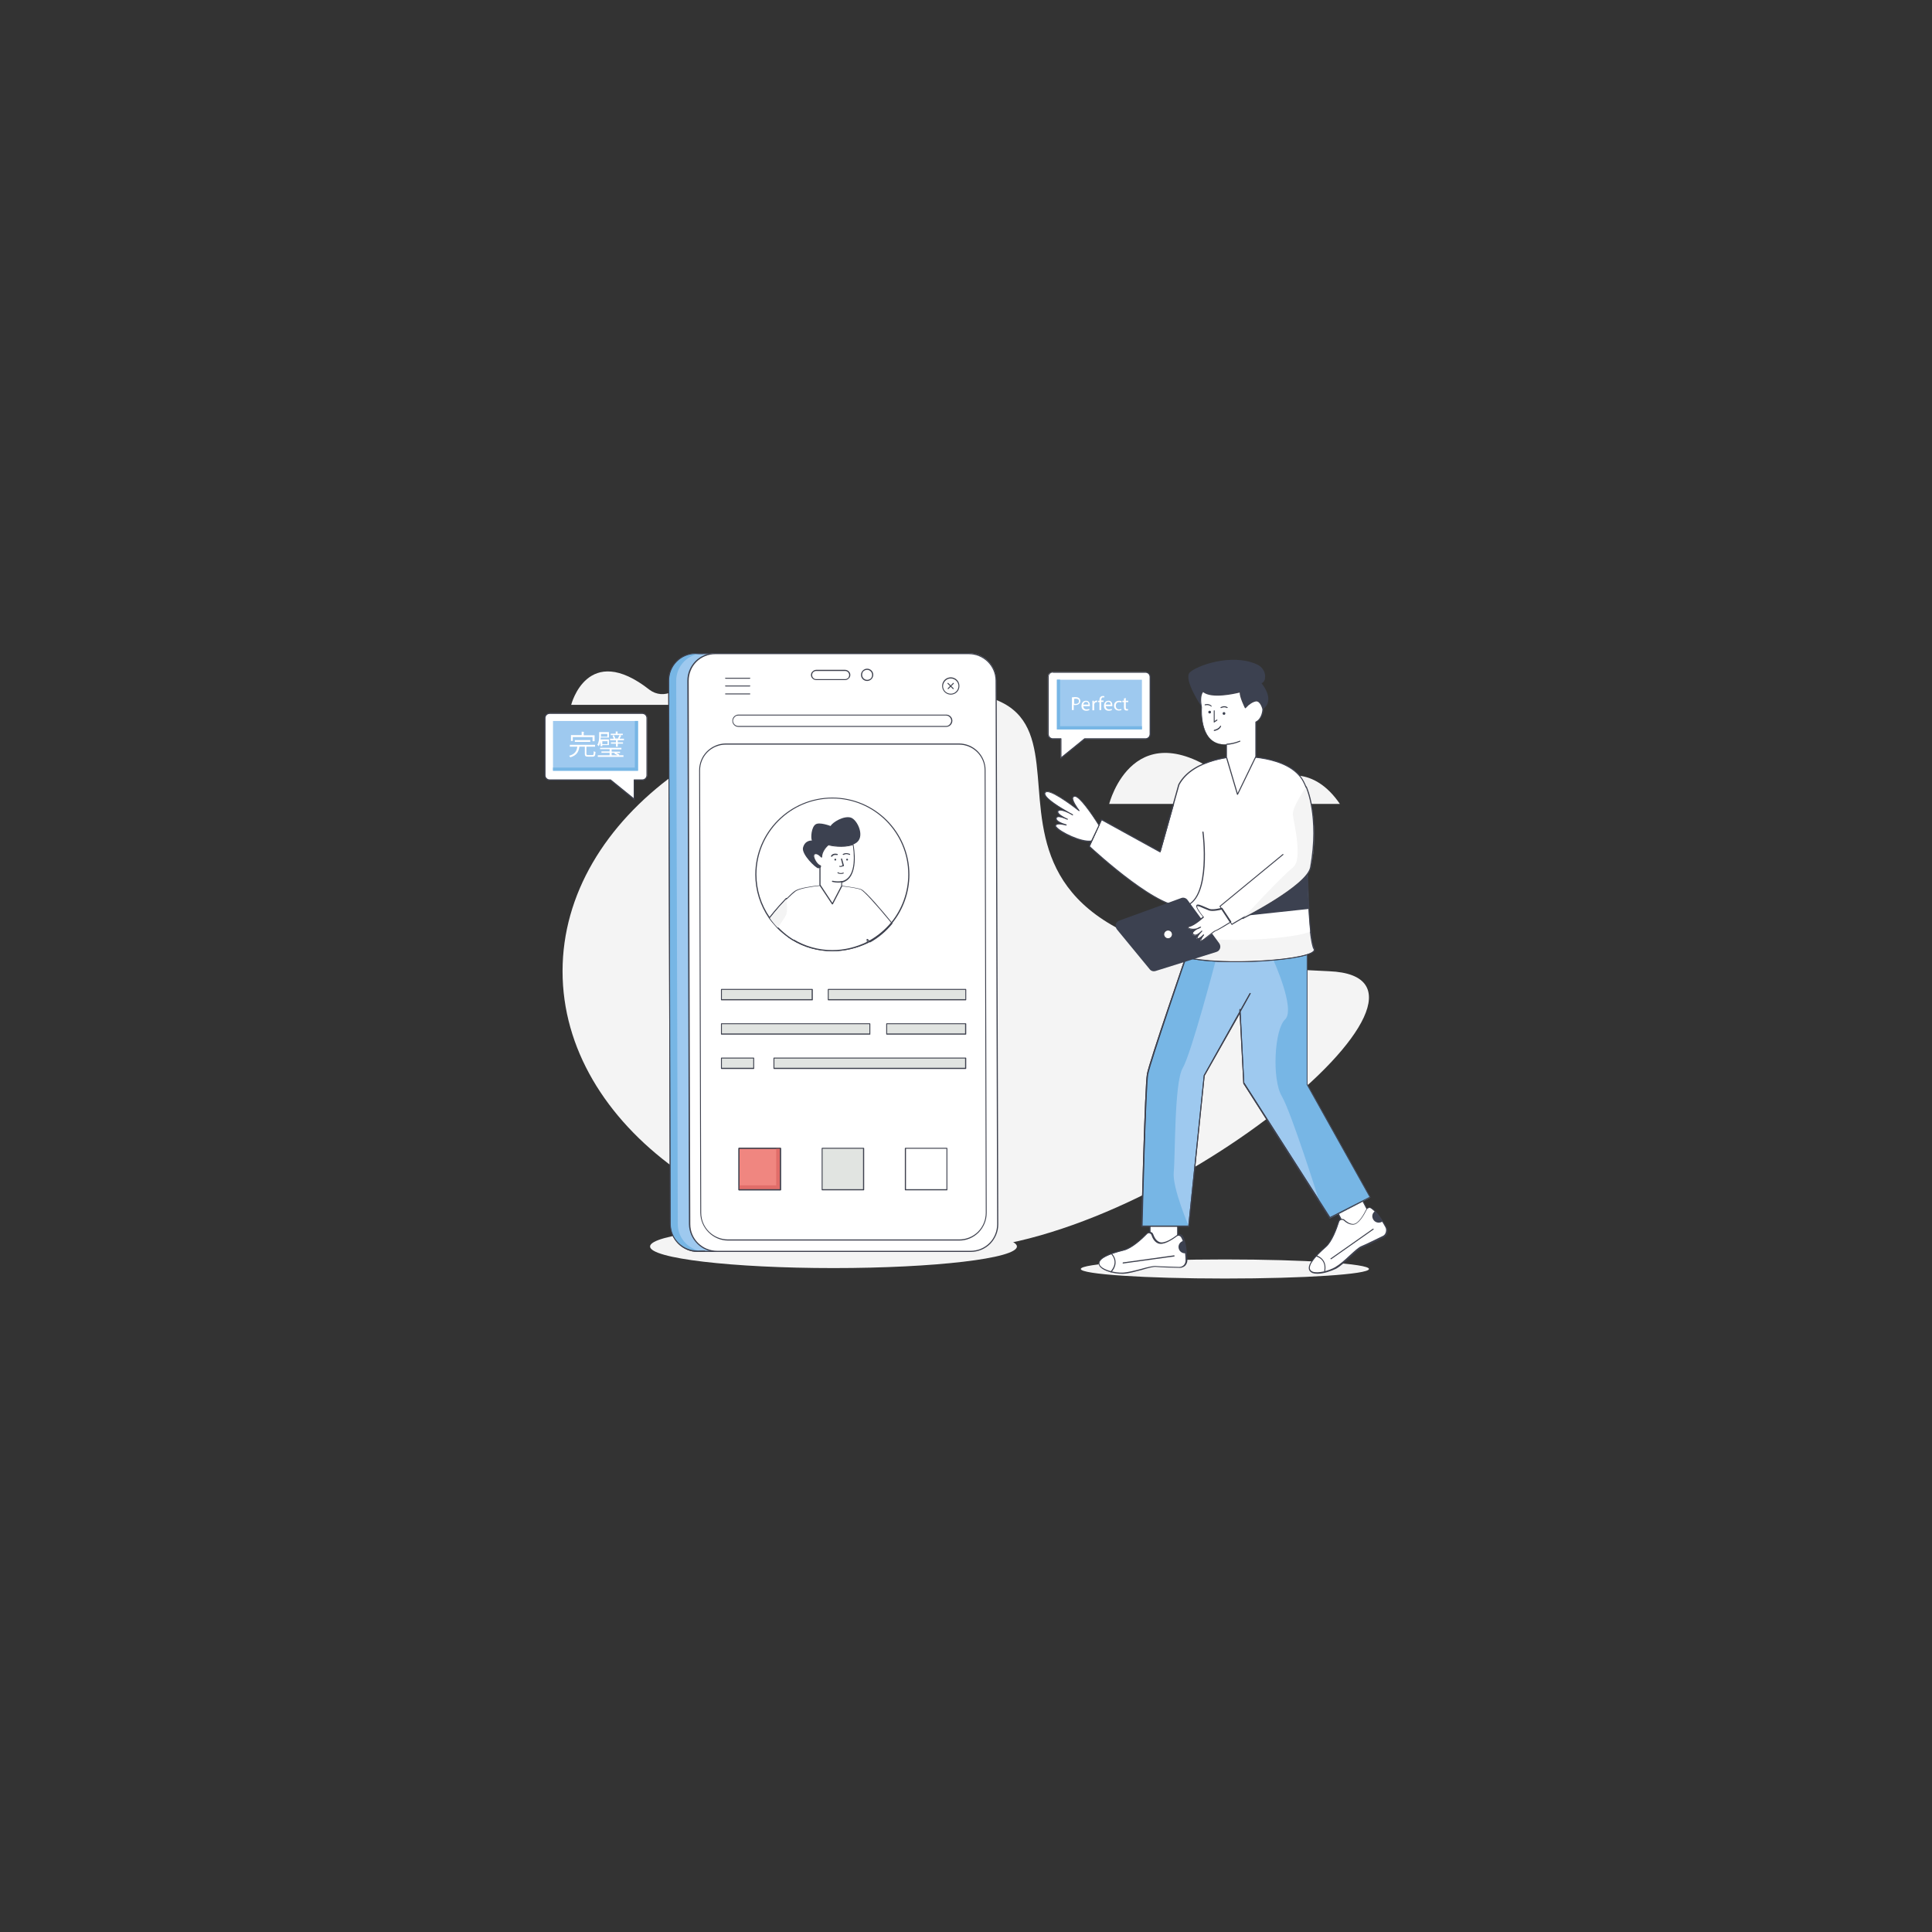 <?xml version="1.0" encoding="utf-8"?>
<svg xmlns="http://www.w3.org/2000/svg" id="Layer_1" style="enable-background:new 0 0 850 850" version="1.1" viewBox="0 0 850 850" x="0" y="0">
  <rect x="0" y="0" width="850" height="850" fill="#333333" stroke="none"/>
  <g>
    <g>
      <g>
        <path d="M584.7,427.3C652.4,430,509.2,550,416.1,550S247.5,495,247.5,427.3S323,304.6,416.1,304.6&#xD;&#xA;				S380.7,419.1,584.7,427.3z" style="fill:#f4f4f4"/>
      </g>
      <g>
        <path d="M488,353.7c0,0,10.8-42.9,52.7-10.1c4.4,3.4,10.3,3.8,15.2,1.2c8.3-4.5,22.1-7.9,33.6,8.9H488z" style="fill:#f4f4f4"/>
      </g>
      <g>
        <path d="M251.3,310.1c0,0,7.1-28.1,34.5-6.6c2.9,2.2,6.8,2.5,9.9,0.8c5.5-3,14.5-5.2,22,5.8H251.3z" style="fill:#f4f4f4"/>
      </g>
    </g>
    <g>
      <ellipse cx="538.9" cy="558.3" rx="63.4" ry="4.2" style="fill:#f4f4f4"/>
    </g>
    <g>
      <g>
        <path d="M545.5,444.2l1.7,32.4l37.9,59.4l17.7-9.1l-27.7-49.6v-60h-51.9c0,0-17.4,50.2-18.3,55.5&#xD;&#xA;				c-0.9,5.3-2.5,66.8-2.5,66.8H523l6.8-66.3l20.2-36.1" style="fill:#9ec9ef"/>
      </g>
      <g>
        <path d="M523,539.7h-20.6c-0.1,0-0.1,0-0.2-0.1c0,0-0.1-0.1-0.1-0.2c0.1-2.5,1.5-61.6,2.5-66.9&#xD;&#xA;				c0.9-5.2,17.6-53.5,18.3-55.5c0-0.1,0.1-0.2,0.2-0.2h51.9c0.1,0,0.2,0.1,0.2,0.2v60l27.7,49.6c0,0.1,0,0.1,0,0.2&#xD;&#xA;				c0,0.1-0.1,0.1-0.1,0.1l-17.7,9.1c-0.1,0.1-0.2,0-0.3-0.1L547,476.7c0,0,0-0.1,0-0.1l-1.6-30.5L530,473.3l-6.8,66.2&#xD;&#xA;				C523.2,539.6,523.1,539.7,523,539.7z M502.7,539.2h20.1l6.8-66c0,0,0-0.1,0-0.1l15.7-28l0-0.9c0-0.1,0.1-0.2,0.2-0.3c0,0,0,0,0,0&#xD;&#xA;				c0.1,0,0.2,0.1,0.2,0.2l0,0.2l4.1-7.3c0.1-0.1,0.2-0.2,0.3-0.1c0.1,0.1,0.2,0.2,0.1,0.3l-4.4,7.9l1.6,31.2l37.8,59.1l17.3-8.8&#xD;&#xA;				l-27.6-49.4c0,0,0-0.1,0-0.1v-59.8h-51.5c-1.1,3.1-17.3,50.2-18.2,55.3C504.2,477.7,502.8,535,502.7,539.2z" style="fill:#3e414e"/>
      </g>
    </g>
    <g>
      <g>
        <rect height="10.6" style="fill:#fff" width="12.2" x="505.9" y="539.5"/>
        <path d="M518.1,550.4h-12.2c-0.1,0-0.2-0.1-0.2-0.2v-10.6c0-0.1,0.1-0.2,0.2-0.2h12.2c0.1,0,0.2,0.1,0.2,0.2v10.6&#xD;&#xA;				C518.4,550.3,518.3,550.4,518.1,550.4z M506.2,549.9h11.7v-10.2h-11.7V549.9z" style="fill:#3e414e"/>
      </g>
      <g>
        <path d="M494,560.2c4.5-0.2,11.9-3.2,14.5-2.9c1.7,0.2,6.9,0.3,10.3,0.4c1.7,0,3.1-1.4,3.1-3.1c0-0.9-0.1-2-0.2-3.1&#xD;&#xA;				c-0.2-1.9-0.4-3.9-1-5.5c-0.2-0.7-0.5-1.3-0.8-1.8c-0.4-0.8-1.4-1-2.2-0.4c-1.9,1.4-5.9,4.1-8.1,3.1c-1.5-0.7-2.3-2.2-2.7-3.5&#xD;&#xA;				c-0.3-1-1.7-1.3-2.4-0.5c-2.4,2.5-6.8,6.4-10.2,7.2c-5,1.2-10.6,3.1-10.9,5.8C483.3,558.4,489.5,560.3,494,560.2z" style="fill:#fff"/>
        <path d="M493.5,560.4c-3.3,0-7.7-1.1-9.4-2.9c-0.5-0.6-0.8-1.2-0.7-1.8c0.2-2.3,3.8-4.2,11.1-6&#xD;&#xA;				c3.4-0.8,7.8-4.9,10.1-7.2c0.4-0.4,1-0.6,1.6-0.5c0.6,0.1,1,0.5,1.2,1.1c0.4,1.1,1.1,2.6,2.6,3.3c2.2,1,6.2-1.8,7.9-3.1&#xD;&#xA;				c0.4-0.3,0.9-0.4,1.4-0.3c0.5,0.1,0.9,0.4,1.1,0.8c0.3,0.5,0.6,1.1,0.8,1.9c0.5,1.4,0.8,3.3,1,5.5c0.1,1,0.1,2,0.2,3.2&#xD;&#xA;				c0,0.9-0.3,1.7-0.9,2.4c-0.6,0.6-1.5,1-2.4,1c-3.6-0.1-8.6-0.2-10.3-0.4c-1.2-0.2-3.8,0.5-6.4,1.3c-2.7,0.7-5.8,1.6-8.1,1.7l0,0&#xD;&#xA;				C493.8,560.4,493.7,560.4,493.5,560.4z M505.6,542.5c-0.3,0-0.6,0.1-0.9,0.4c-2.3,2.4-6.8,6.5-10.3,7.3&#xD;&#xA;				c-6.9,1.7-10.5,3.5-10.7,5.5c0,0.5,0.2,1,0.6,1.4c1.7,1.8,6.4,2.9,9.6,2.8l0,0c2.2-0.1,5.3-0.9,8-1.6c2.8-0.8,5.3-1.4,6.6-1.3&#xD;&#xA;				c1.9,0.2,8.2,0.3,10.3,0.4c0,0,0,0,0,0c0.8,0,1.5-0.3,2-0.8c0.5-0.5,0.8-1.3,0.8-2c0-1.1-0.1-2.2-0.2-3.1c-0.2-2.2-0.5-4-1-5.4&#xD;&#xA;				c-0.2-0.7-0.5-1.3-0.8-1.8c-0.2-0.3-0.5-0.5-0.8-0.6c-0.3-0.1-0.7,0-1,0.2c-2.1,1.6-6.1,4.2-8.4,3.1c-1.6-0.7-2.4-2.4-2.8-3.6&#xD;&#xA;				c-0.1-0.4-0.5-0.7-0.9-0.8C505.8,542.5,505.7,542.5,505.6,542.5z" style="fill:#3e414e"/>
      </g>
      <g>
        <path d="M494.1,555.9c-0.1,0-0.2-0.1-0.2-0.2c0-0.1,0.1-0.3,0.2-0.3l22.4-3.1c0.1,0,0.3,0.1,0.3,0.2&#xD;&#xA;				c0,0.1-0.1,0.3-0.2,0.3L494.1,555.9C494.1,555.9,494.1,555.9,494.1,555.9z" style="fill:#3e414e"/>
      </g>
      <g>
        <path d="M488.8,559.6c3.6-4.2,0.9-7.3,0.2-8" style="fill:#fff"/>
        <path d="M488.8,559.8c-0.1,0-0.1,0-0.2-0.1c-0.1-0.1-0.1-0.2,0-0.3c3.4-3.9,1-6.9,0.2-7.7c-0.1-0.1-0.1-0.2,0-0.3&#xD;&#xA;				c0.1-0.1,0.2-0.1,0.3,0c0.6,0.6,3.6,4-0.1,8.3C488.9,559.8,488.8,559.8,488.8,559.8z" style="fill:#3e414e"/>
      </g>
      <g>
        <path d="M518.5,548.6c0,1.5,1.2,2.8,2.8,2.8c0.2,0,0.3,0,0.5,0c-0.2-1.9-0.4-3.9-1-5.5&#xD;&#xA;				C519.5,546.1,518.5,547.3,518.5,548.6z" style="fill:#3c4150"/>
      </g>
    </g>
    <g>
      <g>
        <rect height="10.6" style="fill:#fff" transform="rotate(-27.324 596.664 535.954)" width="12.2" x="590.5" y="530.6"/>
        <path d="M593.6,543.7c-0.1,0-0.2,0-0.2-0.1l-4.9-9.5c0-0.1,0-0.1,0-0.2c0-0.1,0.1-0.1,0.1-0.1l10.8-5.6&#xD;&#xA;				c0.1,0,0.1,0,0.2,0c0.1,0,0.1,0.1,0.1,0.1l4.9,9.5c0.1,0.1,0,0.3-0.1,0.3l-10.8,5.6C593.7,543.7,593.7,543.7,593.6,543.7z&#xD;&#xA;				 M589.1,534.1l4.7,9l10.4-5.4l-4.7-9L589.1,534.1z" style="fill:#3e414e"/>
      </g>
      <g>
        <path d="M587.6,557.9c3.9-2.2,9.1-8.4,11.6-9.3c1.6-0.6,6.3-2.9,9.3-4.4c1.5-0.8,2.1-2.7,1.3-4.2&#xD;&#xA;				c-0.5-0.8-1-1.8-1.6-2.7c-1-1.6-2.2-3.2-3.4-4.4c-0.5-0.5-1-0.9-1.5-1.3c-0.7-0.5-1.7-0.2-2.1,0.6c-1,2.1-3.3,6.4-5.8,6.5&#xD;&#xA;				c-1.6,0.1-3-0.9-4-1.8c-0.8-0.8-2.1-0.4-2.4,0.6c-1,3.3-3.1,8.8-5.7,11.1c-3.9,3.4-8,7.6-7,10.1&#xD;&#xA;				C577.3,561.2,583.8,560.1,587.6,557.9z" style="fill:#fff"/>
        <path d="M579.6,560.4c-0.8,0-1.5-0.1-2.1-0.3c-0.7-0.3-1.2-0.7-1.5-1.3c-0.9-2.1,1.5-5.5,7.1-10.4&#xD;&#xA;				c2.6-2.3,4.7-7.9,5.7-11c0.2-0.6,0.6-1,1.2-1.1c0.6-0.1,1.2,0,1.6,0.4c0.9,0.8,2.2,1.8,3.8,1.8c2.4-0.1,4.7-4.5,5.6-6.3&#xD;&#xA;				c0.2-0.4,0.6-0.8,1.1-0.9c0.5-0.1,1-0.1,1.4,0.2c0.5,0.3,1,0.7,1.6,1.3c1.1,1.1,2.2,2.6,3.4,4.5c0.5,0.8,1.1,1.7,1.6,2.7&#xD;&#xA;				c0.4,0.8,0.5,1.7,0.3,2.5c-0.3,0.9-0.9,1.6-1.7,2c-3.2,1.6-7.8,3.8-9.4,4.4c-1.2,0.4-3.1,2.2-5.1,4.1c-2.1,1.9-4.4,4.1-6.4,5.2&#xD;&#xA;				C585.5,559.3,582.2,560.4,579.6,560.4z M590.4,536.7c-0.1,0-0.2,0-0.3,0c-0.4,0.1-0.8,0.4-0.9,0.8c-1,3.2-3.1,8.9-5.8,11.2&#xD;&#xA;				c-5.4,4.7-7.7,8-7,9.8c0.2,0.4,0.6,0.8,1.2,1c2.3,0.8,7-0.4,9.8-2l0,0c1.9-1.1,4.3-3.2,6.3-5.1c2.2-2,4-3.7,5.3-4.2&#xD;&#xA;				c1.8-0.7,7.4-3.5,9.3-4.4c0.7-0.3,1.2-0.9,1.4-1.7c0.2-0.7,0.2-1.5-0.2-2.2c-0.5-1-1.1-1.9-1.6-2.7c-1.2-1.9-2.3-3.3-3.3-4.4&#xD;&#xA;				c-0.5-0.5-1-0.9-1.5-1.2c-0.3-0.2-0.7-0.2-1-0.1c-0.3,0.1-0.6,0.3-0.8,0.7c-1.2,2.4-3.5,6.5-6,6.6c-1.4,0-2.8-0.6-4.2-1.9&#xD;&#xA;				C591,536.8,590.8,536.7,590.4,536.7z" style="fill:#3e414e"/>
      </g>
      <g>
        <path d="M585.6,554c-0.1,0-0.1,0-0.2-0.1c-0.1-0.1-0.1-0.3,0.1-0.3l18.5-13c0.1-0.1,0.3-0.1,0.3,0.1&#xD;&#xA;				c0.1,0.1,0.1,0.3-0.1,0.3l-18.5,13C585.7,554,585.7,554,585.6,554z" style="fill:#3e414e"/>
      </g>
      <g>
        <path d="M582.7,559.7c1.3-5.4-2.6-6.9-3.5-7.2" style="fill:#fff"/>
        <path d="M582.7,560C582.7,560,582.7,560,582.7,560c-0.2,0-0.3-0.2-0.2-0.3c1.2-5.1-2.3-6.6-3.4-6.9&#xD;&#xA;				c-0.1,0-0.2-0.2-0.2-0.3c0-0.1,0.2-0.2,0.3-0.2c0.9,0.3,5,1.9,3.7,7.5C582.9,559.9,582.8,560,582.7,560z" style="fill:#3e414e"/>
      </g>
      <g>
        <path d="M604.1,536.4c0.7,1.4,2.4,1.9,3.8,1.2c0.2-0.1,0.3-0.2,0.4-0.3c-1-1.6-2.2-3.2-3.4-4.4&#xD;&#xA;				C603.8,533.7,603.4,535.1,604.1,536.4z" style="fill:#3c4150"/>
      </g>
    </g>
    <g>
      <path d="M575.1,419.9c0,0-7.8,1.9-14.9,2.4c0,0,9.9,21.7,5.2,26.2c-4.8,4.5-5.8,26.4-1.5,33.7&#xD;&#xA;			c4.3,7.3,16.5,46.2,16.5,46.2l4.8,7.5l17.7-9.1l-27.7-49.6V419.9z" style="fill:#77b6e5"/>
    </g>
    <g>
      <path d="M521.6,420.9l-16.7,51.8l-2.5,66.8H523c0,0-7.3-17-6.6-23.8s0.2-39.3,3.9-45.7c3.8-6.4,14.5-47.2,14.5-47.2&#xD;&#xA;			C529.7,422.6,525,422.1,521.6,420.9z" style="fill:#77b6e5"/>
    </g>
    <g>
      <path d="M523,539.7h-20.6c-0.1,0-0.1,0-0.2-0.1c0,0-0.1-0.1-0.1-0.2c0.1-2.5,1.5-61.6,2.5-66.9&#xD;&#xA;			c0.9-5.2,17.6-53.5,18.3-55.5c0-0.1,0.1-0.2,0.2-0.2h51.9c0.1,0,0.2,0.1,0.2,0.2v60l27.7,49.6c0,0.1,0,0.1,0,0.2&#xD;&#xA;			c0,0.1-0.1,0.1-0.1,0.1l-17.7,9.1c-0.1,0.1-0.2,0-0.3-0.1L547,476.7c0,0,0-0.1,0-0.1l-1.6-30.5L530,473.3l-6.8,66.2&#xD;&#xA;			C523.2,539.6,523.1,539.7,523,539.7z M502.7,539.2h20.1l6.8-66c0,0,0-0.1,0-0.1l15.7-28l0-0.9c0-0.1,0.1-0.2,0.2-0.3c0,0,0,0,0,0&#xD;&#xA;			c0.1,0,0.2,0.1,0.2,0.2l0,0.2l4.1-7.3c0.1-0.1,0.2-0.2,0.3-0.1c0.1,0.1,0.2,0.2,0.1,0.3l-4.4,7.9l1.6,31.2l37.8,59.1l17.3-8.8&#xD;&#xA;			l-27.6-49.4c0,0,0-0.1,0-0.1v-59.8h-51.5c-1.1,3.1-17.3,50.2-18.2,55.3C504.2,477.7,502.8,535,502.7,539.2z" style="fill:#3e414e"/>
    </g>
    <g>
      <path d="M574.9,363c0,0,0,49.3,3.2,54.4c3.2,5.1-48.3,8.5-59.6,2.5c-11.3-6,10.4-52.9,7.9-64.2" style="fill:#fff"/>
      <path d="M543.6,423.3c-10.2,0-20.7-0.8-25.2-3.2c-7-3.7-1.7-22.5,2.9-39c3-10.8,5.9-20.9,4.9-25.4&#xD;&#xA;			c0-0.1,0.1-0.3,0.2-0.3c0.1,0,0.3,0.1,0.3,0.2c1,4.6-1.9,14.8-4.9,25.6c-4.6,16.3-9.8,34.9-3.1,38.4c5.5,2.9,20.1,3.5,32,3.1&#xD;&#xA;			c13.9-0.5,25.3-2.3,27.2-4.4c0.3-0.4,0.3-0.6,0.1-0.8c-3.2-5.1-3.2-52.5-3.2-54.5c0-0.1,0.1-0.2,0.2-0.2l0,0&#xD;&#xA;			c0.1,0,0.2,0.1,0.2,0.2c0,0.5,0,49.3,3.2,54.2c0.2,0.3,0.3,0.8-0.2,1.4c-2.3,2.5-15.9,4.1-27.5,4.5&#xD;&#xA;			C548.4,423.2,546,423.3,543.6,423.3z" style="fill:#3e414e"/>
    </g>
    <g>
      <path d="M576.6,409.8c-8.7,3.9-48.3,5.7-58.1,0.5c-1.5-0.8-2.4-2.3-2.9-4.4c-0.9,6.8-0.4,12.1,2.9,13.9&#xD;&#xA;			c11.3,6,62.9,2.6,59.6-2.5C577.5,416.3,577,413.6,576.6,409.8z" style="fill:#f4f4f4"/>
    </g>
    <g>
      <path d="M543.6,423.3c-10.2,0-20.7-0.8-25.2-3.2c-3.1-1.6-4.1-6.3-3-14.1c0-0.1,0.1-0.2,0.2-0.2&#xD;&#xA;			c0.1,0,0.2,0.1,0.2,0.2c0.5,2.1,1.4,3.5,2.8,4.2c0.1,0.1,0.2,0.2,0.1,0.3c-0.1,0.1-0.2,0.2-0.3,0.1c-1.2-0.6-2.1-1.8-2.7-3.4&#xD;&#xA;			c-0.8,6.9,0.2,11,2.9,12.5c5.5,2.9,20.1,3.5,32,3.1c13.9-0.5,25.3-2.3,27.2-4.4c0.3-0.4,0.3-0.6,0.1-0.8c-0.6-1-1.1-3.5-1.6-7.6&#xD;&#xA;			c0-0.1,0.1-0.2,0.2-0.3c0.1,0,0.2,0.1,0.3,0.2c0.4,4,1,6.5,1.5,7.4c0.2,0.3,0.3,0.8-0.2,1.4c-2.3,2.5-15.9,4.1-27.5,4.5&#xD;&#xA;			C548.4,423.2,546,423.3,543.6,423.3z" style="fill:#3e414e"/>
    </g>
    <g>
      <path d="M564.5,376l-27.7,22.8l5.3,8c0,0,30.7-17.9,33.6-22.8c2.9-4.9,4.3-27.8-2-40s-28.9-11.1-28.9-11.1&#xD;&#xA;			s-19.5,0.4-25.9,12.4l-8.3,29.6l-25.8-14.2l-5.4,11.8c0,0,32.1,30.2,42.9,26c10.8-4.2,7.2-32.3,7.2-32.3" style="fill:#fff"/>
      <path d="M542.1,407c-0.1,0-0.2,0-0.2-0.1l-5.3-8c-0.1-0.1,0-0.2,0-0.3l27.7-22.8c0.1-0.1,0.3-0.1,0.3,0&#xD;&#xA;			c0.1,0.1,0.1,0.3,0,0.3l-27.6,22.7l5,7.6c2.6-1.5,30.6-18,33.3-22.6c2.7-4.6,4.5-27.2-2-39.8c-6.1-11.9-28.5-11-28.7-11&#xD;&#xA;			c-0.2,0-19.4,0.6-25.7,12.3l-8.3,29.5c0,0.1-0.1,0.1-0.1,0.2c-0.1,0-0.1,0-0.2,0l-25.6-14.1l-5.2,11.4c2.2,2,32.3,29.8,42.5,25.9&#xD;&#xA;			c10.5-4,7.1-31.8,7-32.1c0-0.1,0.1-0.3,0.2-0.3c0.1,0,0.2,0.1,0.3,0.2c0.2,1.2,3.5,28.4-7.3,32.6c-0.7,0.3-1.5,0.4-2.4,0.4&#xD;&#xA;			c-12.4,0-39.5-25.4-40.7-26.5c-0.1-0.1-0.1-0.2-0.1-0.3l5.4-11.8c0-0.1,0.1-0.1,0.1-0.1c0.1,0,0.1,0,0.2,0l25.5,14.1l8.2-29.3&#xD;&#xA;			c6.4-12,26-12.6,26.1-12.6c0.2,0,22.9-0.9,29.2,11.3c6.2,12,5.1,34.9,2,40.2c-2.9,4.9-32.4,22.2-33.7,22.9&#xD;&#xA;			C542.2,407,542.1,407,542.1,407z" style="fill:#3e414e"/>
    </g>
    <g>
      <path d="M555.7,312C555.7,312,555.7,312,555.7,312c-0.1-0.3-1-4.1-3.2-3.7c-1.1,0.2-2.2,0.9-3,1.6&#xD;&#xA;			c-0.1,0-0.1,0.1-0.2,0.1c0,0-0.1,0-0.1,0.1c-0.5,0.4-0.9,0.8-1.1,1v0c-0.1,0.1-0.1,0.1-0.1,0.2c0,0,0,0,0,0s-2.5-5-2.2-7&#xD;&#xA;			c0,0-12.5,3.3-16.4-0.3c-1.2,1.4-1.3,3.8-0.7,7c0,0-8.3-12.2-5.2-15.2c2.8-2.8,18.2-8.6,29.5-3.5c2.2,1,3.7,3.1,3.6,5.5&#xD;&#xA;			c0,1.2-0.4,2.3-1.6,2.8C555,300.6,561.3,307.8,555.7,312z" style="fill:#3c4150"/>
    </g>
    <g>
      <path d="M548,311.5c-0.1,0-0.1,0-0.2-0.1c-0.1-0.1-0.1-0.2,0-0.3c0,0,0.1-0.1,0.2-0.2c0.1-0.1,0.2-0.1,0.3,0&#xD;&#xA;			c0.1,0.1,0.1,0.2,0,0.3l-0.1,0.1c0,0-0.1,0.1-0.1,0.1C548.2,311.5,548.1,311.5,548,311.5z" style="fill:#3e414e"/>
    </g>
    <g>
      <path d="M548.2,311.3c-0.1,0-0.1,0-0.2-0.1c-0.1-0.1-0.1-0.2,0-0.3c0.2-0.3,0.6-0.7,1.1-1.1c0.1-0.1,0.2-0.1,0.3,0&#xD;&#xA;			c0.1,0.1,0.1,0.2,0,0.3c-0.4,0.4-0.8,0.7-1,1l-0.1,0.1C548.3,311.3,548.3,311.3,548.2,311.3z" style="fill:#3e414e"/>
    </g>
    <g>
      <path d="M555.7,312c0,0-0.1,4.3-3.2,5.6v15.2l-8.1,16.7l-4.8-16.2v-5.8c-12.4,0.7-11-16.5-11-16.5&#xD;&#xA;			c-0.7-3.2-0.5-5.6,0.7-7c3.9,3.6,16.4,0.3,16.4,0.3c-0.3,2.1,2.2,7,2.2,7s0,0,0,0c0,0,0.1-0.1,0.1-0.2v0c0.2-0.2,0.6-0.6,1.1-1&#xD;&#xA;			c0,0,0.1,0,0.1-0.1c0,0,0.1-0.1,0.2-0.1c0.8-0.7,1.9-1.4,3-1.6C554.6,307.9,555.6,311.7,555.7,312C555.7,312,555.7,312,555.7,312z" style="fill:#fff"/>
      <path d="M544.4,349.7C544.4,349.7,544.4,349.7,544.4,349.7c-0.1,0-0.2-0.1-0.2-0.2l-4.8-16.2c0,0,0,0,0-0.1v-5.6&#xD;&#xA;			c-3,0.1-5.4-0.8-7.2-2.7c-4.4-4.6-3.8-13.4-3.8-14.1c-0.7-3.4-0.5-5.8,0.7-7.2c0,0,0.1-0.1,0.2-0.1c0,0,0.1,0,0.2,0.1&#xD;&#xA;			c3.8,3.5,16.1,0.2,16.2,0.2c0.1,0,0.2,0,0.2,0.1c0.1,0.1,0.1,0.1,0.1,0.2c-0.2,1.7,1.5,5.5,2.1,6.6c0.2-0.2,0.6-0.6,1-1l0.1-0.1&#xD;&#xA;			c0,0,0.1-0.1,0.2-0.1c0.7-0.6,1.9-1.4,3.1-1.6c2.4-0.4,3.4,3.4,3.5,3.9c0,0,0,0,0,0.1c0,0,0,0,0,0c0,0.2-0.2,4.3-3.2,5.8v15&#xD;&#xA;			c0,0,0,0.1,0,0.1l-8.1,16.7C544.6,349.7,544.5,349.7,544.4,349.7z M539.9,333.3l4.6,15.6l7.8-16.1v-15.1c0-0.1,0.1-0.2,0.1-0.2&#xD;&#xA;			c2.7-1.2,3-5,3-5.4c0,0,0,0,0,0c0-0.1-0.9-3.8-2.9-3.5c-1.1,0.2-2.2,0.9-2.9,1.5c-0.1,0-0.1,0.1-0.2,0.1l-0.1,0.1&#xD;&#xA;			c-0.4,0.4-0.7,0.7-1,1l0,0c0,0,0,0,0,0l-0.1,0.1c0,0-0.1,0.1-0.1,0.1c0,0.1-0.1,0.1-0.2,0.1l0,0c-0.1,0-0.2-0.1-0.2-0.1&#xD;&#xA;			c-0.1-0.2-2.3-4.6-2.3-6.8c-2,0.5-12.3,2.9-16.1-0.2c-0.9,1.3-1.1,3.5-0.5,6.6c0,0,0,0,0,0.1c0,0.1-0.7,9.2,3.6,13.8&#xD;&#xA;			c1.8,1.8,4.2,2.7,7.1,2.5c0.1,0,0.1,0,0.2,0.1c0,0,0.1,0.1,0.1,0.2V333.3z M555.7,312L555.7,312L555.7,312z" style="fill:#3e414e"/>
    </g>
    <g>
      <path d="M539.7,327.7c-0.1,0-0.2-0.1-0.2-0.2c0-0.1,0.1-0.2,0.2-0.3c1.7-0.1,3.7-0.5,5.7-1.3c0.1,0,0.3,0,0.3,0.1&#xD;&#xA;			s0,0.3-0.1,0.3C543.4,327.2,541.4,327.6,539.7,327.7C539.7,327.7,539.7,327.7,539.7,327.7z" style="fill:#3e414e"/>
    </g>
    <g>
      <path d="M533,310.9c-0.1,0-0.1,0-0.2-0.1c-1.2-0.9-2.4-0.5-2.5-0.5c-0.1,0-0.3,0-0.3-0.1c0-0.1,0-0.3,0.1-0.3&#xD;&#xA;			c0.1,0,1.6-0.6,2.9,0.6c0.1,0.1,0.1,0.2,0,0.3C533.1,310.9,533,310.9,533,310.9z" style="fill:#3e414e"/>
    </g>
    <g>
      <path d="M539.9,311.5c0,0-0.1,0-0.1,0c-1.3-0.7-2.4,0-2.5,0c-0.1,0.1-0.3,0-0.3-0.1c-0.1-0.1,0-0.3,0.1-0.3&#xD;&#xA;			c0.1,0,1.4-0.9,2.9,0c0.1,0.1,0.2,0.2,0.1,0.3C540,311.5,539.9,311.5,539.9,311.5z" style="fill:#3e414e"/>
    </g>
    <g>
      <circle cx="538.5" cy="313.9" r=".6" style="fill:#3c4150"/>
    </g>
    <g>
      <circle cx="532.2" cy="313.3" r=".6" style="fill:#3c4150"/>
    </g>
    <g>
      <path d="M534.2,317.9c0,0-0.1,0-0.1,0c-0.1,0-0.1-0.1-0.1-0.2v-5c0-0.1,0.1-0.2,0.2-0.2s0.2,0.1,0.2,0.2v4.5l0.9-0.6&#xD;&#xA;			c0.1-0.1,0.3,0,0.3,0.1s0,0.3-0.1,0.3l-1.2,0.8C534.3,317.9,534.3,317.9,534.2,317.9z" style="fill:#3e414e"/>
    </g>
    <g>
      <path d="M534.2,321.6c-0.1,0-0.2-0.1-0.2-0.2c0-0.1,0.1-0.3,0.2-0.3c0,0,2-0.4,2.6-1.7c0.1-0.1,0.2-0.2,0.3-0.1&#xD;&#xA;			c0.1,0.1,0.2,0.2,0.1,0.3C536.6,321.2,534.4,321.6,534.2,321.6C534.3,321.6,534.3,321.6,534.2,321.6z" style="fill:#3e414e"/>
    </g>
    <g>
      <path d="M483.5,363.1c0,0-8.1-13.2-10.8-12.8c-2.7,0.4,2,6.3,2,6.3s-13-10.4-14.9-8c-1.9,2.4,12.1,9.8,12.1,9.8&#xD;&#xA;			s-5.2-3.1-6.4-1.7c-1.2,1.4,4,3.8,4,3.8s-4.5-2.2-4.9-0.5s4.4,3,4.4,3s-4.1-1.3-4.7,0.2c-0.7,1.5,10.9,7.8,15.9,6.8L483.5,363.1z" style="fill:#fff"/>
      <path d="M479.1,370.4c-4.8,0-13-4.2-14.7-6.3c-0.3-0.4-0.4-0.7-0.3-0.9c0.3-0.7,1.3-0.9,2.3-0.9&#xD;&#xA;			c-1.2-0.6-2.2-1.4-2-2.3c0.1-0.3,0.3-0.5,0.5-0.7c0.4-0.2,1.1-0.2,1.8,0c-0.8-0.5-1.5-1.2-1.6-1.8c-0.1-0.3,0-0.6,0.2-0.9&#xD;&#xA;			c0.4-0.5,1.3-0.5,2.3-0.3c-3.4-2.1-7.8-5-8.2-6.8c-0.1-0.4,0-0.7,0.2-0.9c0.2-0.2,0.5-0.4,0.9-0.4c2.7-0.3,10,5,13.1,7.3&#xD;&#xA;			c-1-1.4-2.2-3.6-1.8-4.7c0.1-0.3,0.3-0.6,0.9-0.7c0,0,0.1,0,0.1,0c2.8,0,10,11.6,10.9,12.9c0,0.1,0,0.2,0,0.2l-3.3,6.9&#xD;&#xA;			c0,0.1-0.1,0.1-0.2,0.1C479.9,370.4,479.5,370.4,479.1,370.4z M466.1,362.7c-0.7,0-1.3,0.1-1.5,0.6c0,0.1,0,0.2,0.2,0.4&#xD;&#xA;			c1.7,2.2,11,6.8,15.3,6.1l3.2-6.7c-3.2-5.2-8.5-12.6-10.4-12.6c0,0-0.1,0-0.1,0c-0.4,0.1-0.5,0.2-0.6,0.4&#xD;&#xA;			c-0.5,1.1,1.8,4.4,2.7,5.6c0.1,0.1,0.1,0.2,0,0.3c-0.1,0.1-0.2,0.1-0.3,0c-0.1-0.1-10.9-8.6-14-8.3c-0.3,0-0.4,0.1-0.6,0.3&#xD;&#xA;			c-0.1,0.1-0.2,0.3-0.1,0.6c0.4,2,6.7,5.9,10.5,8c0.8,0.4,1.5,0.8,1.6,0.9c0.1,0.1,0.1,0.2,0.1,0.3c-0.1,0.1-0.2,0.2-0.3,0.1&#xD;&#xA;			c-0.1-0.1-0.7-0.4-1.6-0.9c-1.8-0.9-3.9-1.6-4.5-0.9c-0.1,0.1-0.2,0.3-0.1,0.4c0.2,0.9,2.3,2.1,3.6,2.7c0.2,0.1,0.4,0.2,0.5,0.2&#xD;&#xA;			c0.1,0.1,0.2,0.2,0.1,0.3c-0.1,0.1-0.2,0.2-0.3,0.1c-0.1,0-0.2-0.1-0.5-0.2c-1.1-0.5-3-1.2-3.8-0.8c-0.2,0.1-0.2,0.2-0.3,0.4&#xD;&#xA;			c-0.3,1.1,2.5,2.2,3.9,2.6c0.2,0,0.3,0.1,0.3,0.1c0.1,0,0.2,0.2,0.2,0.3c0,0.1-0.2,0.2-0.3,0.2c-0.1,0-0.2-0.1-0.3-0.1&#xD;&#xA;			C468,363,466.9,362.7,466.1,362.7z" style="fill:#3e414e"/>
    </g>
    <g>
      <path d="M492.5,405l27.2-9.9c1-0.4,2.2,0,2.8,0.9l13.9,19c1,1.4,0.4,3.3-1.2,3.8l-26.8,8.4c-1,0.3-2,0-2.6-0.8&#xD;&#xA;			l-14.4-17.5C490.3,407.5,490.9,405.5,492.5,405z" style="fill:#3c4150"/>
    </g>
    <g>
      <circle cx="513.9" cy="411.1" r="1.9" style="fill:#fff"/>
      <path d="M513.9,413.2c-1.2,0-2.2-1-2.2-2.2c0-1.2,1-2.2,2.2-2.2s2.2,1,2.2,2.2C516,412.3,515.1,413.2,513.9,413.2z&#xD;&#xA;			 M513.9,409.4c-0.9,0-1.7,0.8-1.7,1.7c0,0.9,0.8,1.7,1.7,1.7s1.7-0.8,1.7-1.7C515.6,410.1,514.8,409.4,513.9,409.4z" style="fill:#3e414e"/>
    </g>
    <g>
      <path d="M537.5,399.9c0,0-3.6,1-5.4,0.5c-1.8-0.6-5.8-3-5.7-1.5c0.1,1.4,3,4.6,3,4.6s-3.8,3.5-6.2,4.1&#xD;&#xA;			c-2.4,0.6,2.1,2.4,4.9,0.4c0,0-4.6,1.9-3.3,3.2c1.4,1.3,3.8-1.4,3.8-1.4s-2.8,2.9-1.9,3.3c0.9,0.3,2.7-1.6,2.7-1.6&#xD;&#xA;			s-1.7,2.1-1.1,2.5c0.6,0.4,5.4-4,6.3-4.2c0.9-0.2,6.7-3.8,6.7-3.8L537.5,399.9z" style="fill:#fff"/>
      <path d="M528.6,414.1c-0.1,0-0.2,0-0.2-0.1c-0.1-0.1-0.2-0.2-0.2-0.4c0-0.3,0.1-0.6,0.2-0.9c-0.5,0.4-1.1,0.6-1.6,0.4&#xD;&#xA;			c-0.2-0.1-0.3-0.2-0.3-0.4c-0.1-0.4,0.2-0.9,0.6-1.5c-0.4,0.2-0.8,0.3-1.2,0.4c-0.4,0-0.8-0.1-1.1-0.4c-0.3-0.3-0.3-0.6-0.3-0.9&#xD;&#xA;			c0.1-0.5,0.5-0.9,1.1-1.3c-1.2,0.1-2.2-0.2-2.8-0.5c-0.4-0.2-0.4-0.5-0.4-0.7c0-0.3,0.3-0.5,0.9-0.6c2-0.5,5.1-3.2,5.9-3.9&#xD;&#xA;			c-0.6-0.7-2.7-3.2-2.9-4.6c0-0.3,0.1-0.5,0.2-0.6c0.5-0.4,1.8,0.1,3.8,1c0.7,0.3,1.4,0.6,1.9,0.8c1.7,0.5,5.2-0.5,5.3-0.5&#xD;&#xA;			c0.1,0,0.2,0,0.3,0.1l3.9,5.9c0,0.1,0,0.1,0,0.2c0,0.1-0.1,0.1-0.1,0.2c-0.6,0.4-5.8,3.6-6.7,3.8c-0.3,0.1-1.5,1-2.6,1.8&#xD;&#xA;			C530.2,413.3,529.1,414.1,528.6,414.1z M529.5,411.1c0.1,0,0.1,0,0.2,0.1c0.1,0.1,0.1,0.2,0,0.3c-0.5,0.6-1.2,1.7-1.2,2.1&#xD;&#xA;			c0,0,0,0.1,0,0.1c0.4,0.1,2.2-1.5,3.4-2.4c1.4-1.1,2.3-1.8,2.7-1.9c0.7-0.2,4.7-2.6,6.4-3.7l-3.6-5.5c-0.8,0.2-3.8,0.9-5.4,0.4&#xD;&#xA;			c-0.5-0.2-1.2-0.5-2-0.8c-1.2-0.5-3-1.4-3.3-1.1c0,0,0,0.1,0,0.2c0.1,1.1,2.1,3.6,2.9,4.5c0.1,0.1,0.1,0.2,0,0.3&#xD;&#xA;			c-0.2,0.1-3.8,3.5-6.3,4.1c-0.4,0.1-0.5,0.2-0.5,0.2c0,0,0.1,0.1,0.4,0.3c0.7,0.3,2.1,0.5,3.4,0.1c0.7-0.4,1.3-0.6,1.5-0.7&#xD;&#xA;			c0.1,0,0.2,0,0.3,0.1c0.1,0.1,0,0.2-0.1,0.3c-0.5,0.3-1,0.6-1.5,0.7c-0.9,0.5-1.8,1.2-1.9,1.7c0,0.1,0,0.2,0.2,0.4&#xD;&#xA;			c0.2,0.2,0.4,0.3,0.8,0.3c1,0,2.2-1.2,2.6-1.6c0-0.1,0.1-0.1,0.1-0.1c0.1-0.1,0.2-0.1,0.3,0c0.1,0.1,0.1,0.2,0,0.3&#xD;&#xA;			c0,0-0.1,0.1-0.2,0.2c-1,1-1.9,2.3-1.8,2.7c0.6,0.2,1.8-0.8,2.4-1.5C529.4,411.1,529.5,411.1,529.5,411.1z" style="fill:#3e414e"/>
    </g>
    <g>
      <path d="M548.7,402.8l27.1-2.9l-0.6-15.3c0,0-14.8,12.6-26.1,18" style="fill:#3c4150"/>
    </g>
    <g>
      <path d="M574.7,346.1c0,0-6.2,8.9-5.9,12.2c0.3,3.3,4.6,19.9,0,23.4s-22,22.3-22,22.3s28.4-14.3,29.9-22.5&#xD;&#xA;			C580.7,358.8,574.7,346.1,574.7,346.1z" style="fill:#f4f4f4"/>
    </g>
    <g>
      <path d="M546.7,404.3c-0.1,0-0.2,0-0.2-0.1c-0.1-0.1,0-0.3,0.1-0.3c0.3-0.1,28.4-14.4,29.8-22.4&#xD;&#xA;			c4-22.4-1.9-35.1-1.9-35.2c-0.1-0.1,0-0.3,0.1-0.3c0.1-0.1,0.3,0,0.3,0.1c0.1,0.1,6,13,2,35.5c-1.5,8.2-28.9,22.1-30,22.7&#xD;&#xA;			C546.8,404.3,546.8,404.3,546.7,404.3z" style="fill:#3e414e"/>
    </g>
    <g>
      <ellipse cx="366.7" cy="548.4" rx="80.7" ry="9.5" style="fill:#f4f4f4"/>
    </g>
    <g>
      <g>
        <path d="M418.7,550.5H307c-6.6,0-12-5.4-12-12l-0.7-239.1c0-6.6,5.3-12,11.9-12H418c6.6,0,12,5.4,12,12l0.7,239.1&#xD;&#xA;				C430.6,545.2,425.3,550.5,418.7,550.5z" style="fill:#9ec9ef"/>
      </g>
      <g>
        <path d="M418.7,550.8H307c-6.7,0-12.2-5.5-12.3-12.2l-0.7-239.1c0-3.3,1.3-6.3,3.5-8.6c2.3-2.3,5.4-3.6,8.6-3.6H418&#xD;&#xA;				c6.7,0,12.2,5.5,12.3,12.2l0.7,239.1c0,3.3-1.3,6.3-3.5,8.6C425,549.5,421.9,550.8,418.7,550.8z M306.3,287.8&#xD;&#xA;				c-3.1,0-6.1,1.2-8.3,3.4c-2.2,2.2-3.4,5.2-3.4,8.3l0.7,239.1c0,6.5,5.3,11.7,11.8,11.7h111.7c3.1,0,6.1-1.2,8.3-3.4&#xD;&#xA;				c2.2-2.2,3.4-5.2,3.4-8.3l-0.7-239.1c0-6.5-5.3-11.7-11.8-11.7H306.3z" style="fill:#3e414e"/>
      </g>
    </g>
    <g>
      <path d="M298.2,538.6l-0.7-239.1c0-6.6,5.3-12,11.9-12h-3.2c-6.6,0-12,5.4-11.9,12l0.7,239.1c0,6.6,5.4,12,12,12h3.2&#xD;&#xA;			C303.6,550.5,298.2,545.2,298.2,538.6z" style="fill:#77b6e5"/>
    </g>
    <g>
      <path d="M310.2,550.8H307c-6.7,0-12.2-5.5-12.3-12.2l-0.7-239.1c0-3.3,1.3-6.3,3.5-8.6c2.3-2.3,5.4-3.6,8.6-3.6h3.2&#xD;&#xA;			c0.1,0,0.2,0.1,0.2,0.2s-0.1,0.2-0.2,0.2h-3.2c-3.1,0-6.1,1.2-8.3,3.4c-2.2,2.2-3.4,5.2-3.4,8.3l0.7,239.1&#xD;&#xA;			c0,6.5,5.3,11.7,11.8,11.7h3.2c0.1,0,0.2,0.1,0.2,0.2S310.3,550.8,310.2,550.8z" style="fill:#3e414e"/>
    </g>
    <g>
      <path d="M427,550.5H315.4c-6.6,0-12-5.4-12-12l-0.7-239.1c0-6.6,5.3-12,11.9-12h111.7c6.6,0,12,5.4,12,12l0.7,239.1&#xD;&#xA;			C439,545.2,433.6,550.5,427,550.5z" style="fill:#fff"/>
      <path d="M427,550.8H315.4c-6.7,0-12.2-5.5-12.3-12.2l-0.7-239.1c0-3.3,1.3-6.3,3.5-8.6c2.3-2.3,5.4-3.6,8.6-3.6h111.7&#xD;&#xA;			c6.7,0,12.2,5.5,12.3,12.2l0.7,239.1c0,3.3-1.3,6.3-3.5,8.6C433.4,549.5,430.3,550.8,427,550.8z M314.7,287.8&#xD;&#xA;			c-3.1,0-6.1,1.2-8.3,3.4c-2.2,2.2-3.4,5.2-3.4,8.3l0.7,239.1c0,6.5,5.3,11.7,11.8,11.7H427c3.1,0,6.1-1.2,8.3-3.4&#xD;&#xA;			c2.2-2.2,3.4-5.2,3.4-8.3l-0.7-239.1c0-6.5-5.3-11.7-11.8-11.7H314.7z" style="fill:#3e414e"/>
    </g>
    <g>
      <path d="M421.9,327.3c6.3,0,11.5,5.1,11.5,11.5l0.5,194.8c0,6.6-5.3,12-11.9,12H320.4c-6.6,0-12-5.4-12-12l-0.5-194.7&#xD;&#xA;			c0-6.4,5.1-11.5,11.5-11.5H421.9z" style="fill:#fff"/>
      <path d="M422,545.8H320.4c-6.7,0-12.2-5.5-12.3-12.2l-0.5-194.7c0-3.1,1.2-6.1,3.4-8.3s5.2-3.5,8.3-3.5h102.6&#xD;&#xA;			c6.5,0,11.7,5.3,11.7,11.7l0.5,194.8c0,3.3-1.3,6.3-3.5,8.6C428.3,544.5,425.3,545.8,422,545.8z M319.3,327.6c-3,0-5.9,1.2-8,3.3&#xD;&#xA;			c-2.1,2.1-3.3,5-3.3,8l0.5,194.7c0,6.5,5.3,11.7,11.8,11.7H422c3.1,0,6.1-1.2,8.3-3.4c2.2-2.2,3.4-5.2,3.4-8.3l-0.5-194.8&#xD;&#xA;			c0-6.2-5.1-11.2-11.3-11.2H319.3z" style="fill:#3e414e"/>
    </g>
    <g>
      <g>
        <path d="M371.8,299h-12.7c-1.1,0-2-0.9-2-2l0,0c0-1.1,0.9-2,2-2h12.7c1.1,0,2,0.9,2,2l0,0&#xD;&#xA;				C373.8,298.1,372.9,299,371.8,299z" style="fill:#fff"/>
        <path d="M371.8,299.2h-12.7c-1.2,0-2.3-1-2.3-2.2c0-0.6,0.2-1.2,0.7-1.6c0.4-0.4,1-0.7,1.6-0.7h12.7&#xD;&#xA;				c1.2,0,2.3,1,2.3,2.2c0,0.6-0.2,1.2-0.7,1.6C372.9,299,372.4,299.2,371.8,299.2z M359.1,295.2c-0.5,0-0.9,0.2-1.3,0.5&#xD;&#xA;				c-0.3,0.3-0.5,0.8-0.5,1.3c0,1,0.8,1.8,1.8,1.8h12.7c0.5,0,0.9-0.2,1.3-0.5c0.3-0.3,0.5-0.8,0.5-1.3c0-1-0.8-1.8-1.8-1.8H359.1z" style="fill:#3e414e"/>
      </g>
      <g>
        <circle cx="381.5" cy="296.9" r="2.4" style="fill:#fff" transform="rotate(-63.468 381.488 296.934)"/>
        <path d="M381.5,299.6c-1.5,0-2.7-1.2-2.7-2.7c0-0.7,0.3-1.4,0.8-1.9c0.5-0.5,1.2-0.8,1.9-0.8c1.5,0,2.7,1.2,2.7,2.7&#xD;&#xA;				c0,0.7-0.3,1.4-0.8,1.9C382.9,299.3,382.2,299.6,381.5,299.6z M381.5,294.7c-0.6,0-1.1,0.2-1.6,0.6c-0.4,0.4-0.6,1-0.6,1.6&#xD;&#xA;				c0,1.2,1,2.2,2.2,2.2c0.6,0,1.1-0.2,1.6-0.6c0.4-0.4,0.6-1,0.6-1.6C383.7,295.7,382.7,294.7,381.5,294.7z" style="fill:#3e414e"/>
      </g>
    </g>
    <g>
      <path d="M416.3,319.6h-91.4c-1.4,0-2.5-1.1-2.5-2.5l0,0c0-1.4,1.1-2.5,2.5-2.5h91.4c1.4,0,2.5,1.1,2.5,2.5l0,0&#xD;&#xA;			C418.8,318.5,417.7,319.6,416.3,319.6z" style="fill:#fff"/>
      <path d="M416.3,319.8h-91.4c-1.5,0-2.7-1.2-2.7-2.7c0-0.7,0.3-1.4,0.8-1.9c0.5-0.5,1.2-0.8,1.9-0.8h91.4&#xD;&#xA;			c1.5,0,2.7,1.2,2.7,2.7c0,0.7-0.3,1.4-0.8,1.9C417.7,319.5,417,319.8,416.3,319.8z M324.8,314.8c-0.6,0-1.2,0.2-1.6,0.7&#xD;&#xA;			c-0.4,0.4-0.7,1-0.7,1.6c0,1.2,1,2.3,2.3,2.3h91.4c0.6,0,1.2-0.2,1.6-0.7c0.4-0.4,0.7-1,0.7-1.6c0-1.2-1-2.3-2.3-2.3H324.8z" style="fill:#3e414e"/>
    </g>
    <g>
      <g>
        <g>
          <path d="M329.9,298.6h-10.7c-0.1,0-0.2-0.1-0.2-0.2s0.1-0.2,0.2-0.2h10.7c0.1,0,0.2,0.1,0.2,0.2&#xD;&#xA;					S330,298.6,329.9,298.6z" style="fill:#3e414e"/>
        </g>
        <g>
          <path d="M329.9,302h-10.7c-0.1,0-0.2-0.1-0.2-0.2s0.1-0.2,0.2-0.2h10.7c0.1,0,0.2,0.1,0.2,0.2S330,302,329.9,302z" style="fill:#3e414e"/>
        </g>
        <g>
          <path d="M329.9,305.5h-10.7c-0.1,0-0.2-0.1-0.2-0.2s0.1-0.2,0.2-0.2h10.7c0.1,0,0.2,0.1,0.2,0.2&#xD;&#xA;					S330,305.5,329.9,305.5z" style="fill:#3e414e"/>
        </g>
      </g>
      <g>
        <g>
          <circle cx="418.3" cy="301.8" r="3.6" style="fill:#fff" transform="rotate(-63.468 418.295 301.797)"/>
          <path d="M418.3,305.6c-2.1,0-3.8-1.7-3.8-3.8c0-1,0.4-2,1.1-2.7c0.7-0.7,1.7-1.1,2.7-1.1c2.1,0,3.8,1.7,3.8,3.8l0,0&#xD;&#xA;					c0,1-0.4,2-1.1,2.7C420.3,305.2,419.3,305.6,418.3,305.6z M418.3,298.5c-0.9,0-1.7,0.3-2.4,1c-0.6,0.6-1,1.5-1,2.4&#xD;&#xA;					c0,1.8,1.5,3.3,3.4,3.3c0.9,0,1.7-0.3,2.4-1c0.6-0.6,1-1.5,1-2.4l0,0C421.7,300,420.1,298.5,418.3,298.5z" style="fill:#3e414e"/>
        </g>
        <g>
          <g>
            <line style="fill:#fff" x1="419.4" x2="417.2" y1="300.7" y2="302.9"/>
            <path d="M417.2,303.2c-0.1,0-0.1,0-0.2-0.1c-0.1-0.1-0.1-0.2,0-0.3l2.3-2.3c0.1-0.1,0.2-0.1,0.3,0&#xD;&#xA;						c0.1,0.1,0.1,0.2,0,0.3l-2.3,2.3C417.3,303.2,417.2,303.2,417.2,303.2z" style="fill:#3e414e"/>
          </g>
          <g>
            <line style="fill:#fff" x1="419.4" x2="417.2" y1="302.9" y2="300.7"/>
            <path d="M419.4,303.2c-0.1,0-0.1,0-0.2-0.1l-2.3-2.3c-0.1-0.1-0.1-0.2,0-0.3c0.1-0.1,0.2-0.1,0.3,0l2.3,2.3&#xD;&#xA;						c0.1,0.1,0.1,0.2,0,0.3C419.6,303.2,419.5,303.2,419.4,303.2z" style="fill:#3e414e"/>
          </g>
        </g>
      </g>
    </g>
    <g>
      <path d="M505.9,297.7V323c0,1.1-0.9,2.1-2.1,2.1h-26.8l-10.3,8.5v-8.5h-3.6c-1.1,0-2.1-0.9-2.1-2.1v-25.2&#xD;&#xA;			c0-1.1,0.9-2.1,2.1-2.1h40.7C505,295.7,505.9,296.6,505.9,297.7z" style="fill:#fff"/>
      <path d="M466.8,333.8c0,0-0.1,0-0.1,0c-0.1,0-0.1-0.1-0.1-0.2v-8.2h-3.3c-1.3,0-2.3-1-2.3-2.3v-25.2&#xD;&#xA;			c0-1.3,1-2.3,2.3-2.3h40.7c1.3,0,2.3,1,2.3,2.3V323c0,1.3-1,2.3-2.3,2.3h-26.7l-10.3,8.4C466.9,333.8,466.8,333.8,466.8,333.8z&#xD;&#xA;			 M463.2,295.9c-1,0-1.8,0.8-1.8,1.8V323c0,1,0.8,1.8,1.8,1.8h3.6c0.1,0,0.2,0.1,0.2,0.2v8l10-8.1c0,0,0.1-0.1,0.2-0.1h26.8&#xD;&#xA;			c1,0,1.8-0.8,1.8-1.8v-25.2c0-1-0.8-1.8-1.8-1.8H463.2z" style="fill:#3e414e"/>
    </g>
    <g>
      <rect height="21.9" style="fill:#9ec9ef" transform="rotate(-180 483.7 309.978)" width="37.4" x="465" y="299"/>
    </g>
    <g>
      <polygon points="466.4 299 466.4 319.5 502.4 319.5 502.4 320.9 465 320.9 465 299" style="fill:#77b6e5"/>
    </g>
    <g>
      <path d="M471.8,306.8c0.4-0.1,0.8-0.1,1.4-0.1c0.7,0,1.3,0.2,1.6,0.5c0.3,0.3,0.5,0.7,0.5,1.2c0,0.5-0.2,0.9-0.5,1.2&#xD;&#xA;			c-0.4,0.4-1,0.6-1.8,0.6c-0.2,0-0.4,0-0.6-0.1v2.3h-0.8V306.8z M472.6,309.6c0.2,0,0.4,0.1,0.6,0.1c0.9,0,1.5-0.4,1.5-1.2&#xD;&#xA;			c0-0.8-0.5-1.1-1.4-1.1c-0.3,0-0.6,0-0.7,0.1V309.6z" style="fill:#fff"/>
      <path d="M476.6,310.6c0,1,0.7,1.5,1.4,1.5c0.5,0,0.9-0.1,1.2-0.2l0.1,0.5c-0.3,0.1-0.7,0.3-1.4,0.3&#xD;&#xA;			c-1.3,0-2.1-0.8-2.1-2.1c0-1.3,0.7-2.3,2-2.3c1.4,0,1.7,1.2,1.7,2c0,0.2,0,0.3,0,0.4H476.6z M478.9,310c0-0.5-0.2-1.2-1.1-1.2&#xD;&#xA;			c-0.8,0-1.1,0.7-1.2,1.2H478.9z" style="fill:#fff"/>
      <path d="M480.6,309.6c0-0.5,0-0.9,0-1.3h0.7l0,0.8h0c0.2-0.6,0.6-0.9,1.2-0.9c0.1,0,0.1,0,0.2,0v0.7&#xD;&#xA;			c-0.1,0-0.2,0-0.3,0c-0.5,0-0.9,0.4-1,1c0,0.1,0,0.2,0,0.4v2.2h-0.8V309.6z" style="fill:#fff"/>
      <path d="M483.7,312.5v-3.6h-0.6v-0.6h0.6v-0.2c0-0.6,0.1-1.1,0.5-1.5c0.3-0.3,0.7-0.4,1-0.4c0.3,0,0.5,0.1,0.7,0.1&#xD;&#xA;			l-0.1,0.6c-0.1-0.1-0.3-0.1-0.5-0.1c-0.6,0-0.8,0.6-0.8,1.2v0.2h1v0.6h-1v3.6H483.7z" style="fill:#fff"/>
      <path d="M486.5,310.6c0,1,0.7,1.5,1.4,1.5c0.5,0,0.9-0.1,1.2-0.2l0.1,0.5c-0.3,0.1-0.7,0.3-1.4,0.3&#xD;&#xA;			c-1.3,0-2.1-0.8-2.1-2.1c0-1.3,0.7-2.3,2-2.3c1.4,0,1.7,1.2,1.7,2c0,0.2,0,0.3,0,0.4H486.5z M488.7,310c0-0.5-0.2-1.2-1.1-1.2&#xD;&#xA;			c-0.8,0-1.1,0.7-1.2,1.2H488.7z" style="fill:#fff"/>
      <path d="M493.4,312.4c-0.2,0.1-0.6,0.2-1.2,0.2c-1.3,0-2.1-0.9-2.1-2.1c0-1.3,0.9-2.2,2.3-2.2c0.4,0,0.8,0.1,1.1,0.2&#xD;&#xA;			l-0.2,0.6c-0.2-0.1-0.5-0.2-0.9-0.2c-1,0-1.5,0.7-1.5,1.6c0,1,0.6,1.6,1.5,1.6c0.4,0,0.7-0.1,0.9-0.2L493.4,312.4z" style="fill:#fff"/>
      <path d="M495.3,307.1v1.2h1.1v0.6h-1.1v2.3c0,0.5,0.1,0.8,0.6,0.8c0.2,0,0.3,0,0.4-0.1l0,0.6&#xD;&#xA;			c-0.1,0.1-0.4,0.1-0.7,0.1c-0.4,0-0.6-0.1-0.8-0.3c-0.2-0.2-0.3-0.6-0.3-1.1v-2.3h-0.7v-0.6h0.7v-1L495.3,307.1z" style="fill:#fff"/>
    </g>
    <g>
      <path d="M239.8,315.9v25.2c0,1.1,0.9,2.1,2.1,2.1h26.8l10.3,8.5v-8.5h3.6c1.1,0,2.1-0.9,2.1-2.1v-25.2&#xD;&#xA;			c0-1.1-0.9-2.1-2.1-2.1h-40.7C240.7,313.8,239.8,314.8,239.8,315.9z" style="fill:#fff"/>
      <path d="M279,351.9c-0.1,0-0.1,0-0.2-0.1l-10.3-8.4h-26.7c-1.3,0-2.3-1-2.3-2.3v-25.2c0-1.3,1-2.3,2.3-2.3h40.7&#xD;&#xA;			c1.3,0,2.3,1,2.3,2.3v25.2c0,1.3-1,2.3-2.3,2.3h-3.3v8.2c0,0.1-0.1,0.2-0.1,0.2C279,351.9,279,351.9,279,351.9z M241.8,314.1&#xD;&#xA;			c-1,0-1.8,0.8-1.8,1.8v25.2c0,1,0.8,1.8,1.8,1.8h26.8c0.1,0,0.1,0,0.2,0.1l10,8.1v-8c0-0.1,0.1-0.2,0.2-0.2h3.6&#xD;&#xA;			c1,0,1.8-0.8,1.8-1.8v-25.2c0-1-0.8-1.8-1.8-1.8H241.8z" style="fill:#3e414e"/>
    </g>
    <g>
      <rect height="21.9" style="fill:#9ec9ef" width="37.4" x="243.3" y="317.2"/>
    </g>
    <g>
      <polygon points="279.3 317.2 279.3 337.7 243.3 337.7 243.3 339.1 280.7 339.1 280.7 317.2" style="fill:#77b6e5"/>
    </g>
    <g>
      <path d="M258.1,331.8c0,0.4,0.1,0.4,0.6,0.4h1.9c0.5,0,0.6-0.2,0.6-1.7c0.2,0.1,0.5,0.3,0.8,0.3&#xD;&#xA;			c-0.1,1.7-0.3,2.1-1.3,2.1h-2c-1.1,0-1.4-0.3-1.4-1.2v-3.2H255l-0.1,0c-0.3,2.1-1,3.8-4,4.7c-0.1-0.2-0.3-0.5-0.5-0.7&#xD;&#xA;			c2.6-0.7,3.3-2.1,3.6-4h-3.3v-0.8h11.1v0.8h-3.8V331.8z M252,324.2v1.8h-0.8v-2.6h4.7v-1.5l1.1,0.1c0,0.1-0.1,0.1-0.2,0.2v1.3h4.8&#xD;&#xA;			v2.6h-0.9v-1.8H252z M259.7,326.4h-6.8v-0.8h6.8V326.4z" style="fill:#fff"/>
    </g>
    <g>
      <path d="M264.2,328.5v-2.3c-0.1,0.8-0.4,1.5-0.8,2.1c-0.1-0.2-0.4-0.5-0.6-0.6c0.7-1.1,0.8-2.6,0.8-3.7v-1.9h4.3v2.4&#xD;&#xA;			h-3.6c0,0.3,0,0.5-0.1,0.8h3.7v2.5H265v0.5H264.2z M270.9,331.2c0.6,0.2,1.2,0.6,1.6,0.8l-0.3,0.3h2.1v0.7H263v-0.7h5.2v-1.1h-3.6&#xD;&#xA;			v-0.6h3.6v-1H264V329h9.4v0.7h-4.3v1h3.7v0.6H270.9z M267.2,322.9h-2.8v1.2h2.8V322.9z M267.3,326.1H265v1.3h2.3V326.1z&#xD;&#xA;			 M273.4,323.7c0,0.1-0.1,0.1-0.2,0.1c-0.2,0.3-0.4,0.8-0.6,1.2h1.9v0.7h-2.7v0.9h2.3v0.6h-2.3v1.3h-0.8v-1.3h-2.2v-0.6h2.2v-0.9&#xD;&#xA;			h-2.6V325h1.6c-0.1-0.4-0.3-0.9-0.5-1.3l0.6-0.2c0.2,0.4,0.5,1,0.6,1.3l-0.5,0.1h2l-0.3-0.1c0.2-0.4,0.5-1,0.7-1.4L273.4,323.7z&#xD;&#xA;			 M274,322.8v0.6h-5.3v-0.6h2.2v-1l1,0.1c0,0.1-0.1,0.1-0.2,0.2v0.7H274z M269.1,331.2v1.1h2.6c-0.4-0.2-1-0.6-1.5-0.8l0.4-0.3&#xD;&#xA;			H269.1z" style="fill:#fff"/>
    </g>
    <g>
      <path d="M332.5,384.6c0,7.1,2.2,13.7,6,19.1c0,0,0,0,0,0c0,0,0,0,0,0.1c1.1,1.6,2.3,3,3.6,4.4&#xD;&#xA;			c1.5,1.5,3.1,2.9,4.8,4.1c0.5,0.4,1,0.7,1.5,1c5.1,3.2,11.2,5,17.7,5c5.6,0,10.8-1.3,15.4-3.7c0.3-0.2,0.6-0.3,0.9-0.5&#xD;&#xA;			c3.8-2.1,7.1-4.9,9.8-8.2c4.7-5.8,7.6-13.2,7.6-21.3c0-18.6-15.1-33.7-33.7-33.7S332.5,366,332.5,384.6z" style="fill:#fff"/>
      <path d="M366.2,418.5c-6.3,0-12.5-1.7-17.8-5c-0.6-0.4-1.1-0.7-1.5-1c-1.7-1.2-3.4-2.6-4.9-4.1&#xD;&#xA;			c-1.3-1.4-2.6-2.9-3.7-4.4c0,0,0,0,0,0c0,0,0,0,0,0c-3.9-5.7-6-12.3-6-19.2c0-18.7,15.2-33.9,33.9-33.9s33.9,15.2,33.9,33.9&#xD;&#xA;			c0,7.8-2.7,15.4-7.6,21.4c-2.8,3.4-6.1,6.2-9.9,8.3c-0.3,0.2-0.6,0.3-0.9,0.5C377,417.2,371.6,418.5,366.2,418.5z M338.7,403.6&#xD;&#xA;			C338.7,403.6,338.7,403.6,338.7,403.6c1.1,1.6,2.3,3.1,3.7,4.4c1.5,1.5,3.1,2.9,4.8,4.1c0.5,0.3,1,0.7,1.5,1&#xD;&#xA;			c5.3,3.3,11.3,5,17.5,5c5.3,0,10.6-1.3,15.3-3.7c0.3-0.2,0.6-0.3,0.9-0.5c3.7-2.1,7-4.8,9.7-8.1c4.8-5.9,7.5-13.4,7.5-21.1&#xD;&#xA;			c0-18.4-15-33.4-33.4-33.4s-33.4,15-33.4,33.4C332.8,391.4,334.8,398,338.7,403.6z" style="fill:#3e414e"/>
    </g>
    <g>
      <path d="M347,412.3c0.5,0.4,1,0.7,1.5,1c5.1,3.2,11.2,5,17.7,5c5.6,0,10.8-1.3,15.4-3.7l-0.1-1.2l-0.2-1.7l-34.3-0.5&#xD;&#xA;			L347,412.3z" style="fill:#fff"/>
      <path d="M366.2,418.5c-6.3,0-12.5-1.7-17.8-5c-0.6-0.4-1.1-0.7-1.5-1c-0.1,0-0.1-0.1-0.1-0.2l0-1.1&#xD;&#xA;			c0-0.1,0.1-0.2,0.2-0.2c0,0,0,0,0,0l34.3,0.5c0.1,0,0.2,0.1,0.2,0.2l0.3,2.9c0,0.1,0,0.2-0.1,0.2&#xD;&#xA;			C377,417.2,371.6,418.5,366.2,418.5z M347.3,412.1c0.4,0.3,0.9,0.6,1.4,0.9c5.3,3.3,11.3,5,17.5,5c5.3,0,10.5-1.3,15.2-3.6&#xD;&#xA;			l-0.3-2.5l-33.8-0.5L347.3,412.1z" style="fill:#3e414e"/>
    </g>
    <g>
      <path d="M381.5,413.3h0.1c0,0,0.3,0.3,0.9,0.7c3.8-2.1,7.1-4.9,9.8-8.2c-3.3-4-11.6-13.9-13.6-14.7&#xD;&#xA;			c-1.3-0.6-5.2-1.1-8.5-1.6c-2.9-0.4-5.3-0.6-5.3-0.6s-1.8,0.1-4.2,0.4h0c-3.8,0.4-9.1,1.2-10.9,2.4c-0.7,0.4-2.1,1.7-3.9,3.5&#xD;&#xA;			c0,0,0,0-0.1,0.1c0,0,0,0-0.1,0.1c0,0-0.1,0.1-0.1,0.1c0,0-0.1,0.1-0.1,0.1c0,0-0.1,0.1-0.1,0.1c-0.1,0.1-0.1,0.2-0.2,0.2&#xD;&#xA;			c-0.1,0.1-0.2,0.2-0.2,0.3c-0.1,0.1-0.2,0.2-0.2,0.2c-0.1,0.1-0.2,0.2-0.2,0.3c-0.1,0.2-0.3,0.3-0.5,0.5c-1.3,1.3-2.6,2.8-3.9,4.4&#xD;&#xA;			c-0.1,0.1-0.2,0.3-0.3,0.4c-0.1,0.2-0.3,0.3-0.4,0.5l-0.5,0.6c0,0.1-0.1,0.1-0.1,0.2c-0.1,0.1-0.2,0.2-0.3,0.4c0,0,0,0,0,0.1&#xD;&#xA;			c1.1,1.6,2.3,3,3.6,4.4c1.5,1.5,3.1,2.9,4.8,4.1c0.5,0.4,1,0.7,1.5,1" style="fill:#fff"/>
      <path d="M382.5,414.3c-0.1,0-0.1,0-0.2-0.1c-0.4-0.3-0.7-0.6-0.8-0.7h0c-0.1,0-0.2-0.1-0.2-0.2s0.1-0.2,0.2-0.2h0.1&#xD;&#xA;			c0.1,0,0.1,0,0.2,0.1c0,0,0.3,0.2,0.7,0.6c3.6-2,6.8-4.7,9.5-7.9c-7-8.5-12-13.9-13.3-14.5c-1-0.4-4-1-8.4-1.5&#xD;&#xA;			c-2.8-0.4-5.3-0.6-5.3-0.6c0,0-1.8,0.1-4.1,0.4c-3.9,0.4-9,1.2-10.8,2.4c-0.7,0.5-2.2,1.8-3.9,3.5l-0.1,0.1c0,0-0.1,0.1-0.1,0.1&#xD;&#xA;			l-0.1,0.1c0,0-0.1,0.1-0.1,0.1c0,0-0.1,0.1-0.1,0.1c-0.1,0.1-0.2,0.2-0.2,0.3l-1.2,1.2c-1.3,1.4-2.6,2.9-3.9,4.4&#xD;&#xA;			c-0.1,0.1-0.2,0.3-0.3,0.4c-0.1,0.2-0.3,0.3-0.4,0.5l-0.5,0.6c0,0-0.1,0.1-0.1,0.1c-0.1,0.1-0.1,0.2-0.2,0.2&#xD;&#xA;			c1.1,1.5,2.3,3,3.6,4.3c1.5,1.5,3.1,2.9,4.8,4.1c0.5,0.3,1,0.7,1.5,1c0.1,0.1,0.1,0.2,0.1,0.3c-0.1,0.1-0.2,0.1-0.3,0.1&#xD;&#xA;			c-0.6-0.4-1.1-0.7-1.5-1c-1.7-1.2-3.4-2.6-4.9-4.1c-1.3-1.4-2.6-2.9-3.7-4.4c0,0,0-0.1,0-0.1c0-0.1,0-0.2,0-0.2&#xD;&#xA;			c0.1-0.1,0.2-0.2,0.3-0.4c0,0,0.1-0.1,0.1-0.2l0.5-0.6c0.1-0.2,0.3-0.3,0.4-0.5c0.1-0.1,0.2-0.3,0.3-0.4c1.3-1.5,2.6-3,3.9-4.4&#xD;&#xA;			l1.2-1.2c0.1-0.1,0.2-0.2,0.2-0.2c0,0,0.1-0.1,0.1-0.1c0,0,0.1-0.1,0.1-0.1l0,0c0,0,0,0,0,0l0.2,0.1l-0.1-0.2l0.1-0.1&#xD;&#xA;			c1.7-1.7,3.2-3.1,4-3.6c1.8-1.2,7-2,11-2.4c2.4-0.3,4.2-0.4,4.2-0.4c0.1,0,2.5,0.2,5.4,0.6c4.6,0.6,7.5,1.1,8.6,1.6&#xD;&#xA;			c1.9,0.8,9.4,9.6,13.6,14.8c0.1,0.1,0.1,0.2,0,0.3c-2.8,3.4-6.1,6.2-9.9,8.3C382.6,414.3,382.6,414.3,382.5,414.3z" style="fill:#3e414e"/>
    </g>
    <g>
      <path d="M360,382c0.3,0,0.6-0.1,0.7-0.2c0.4-0.3,0.3-0.8,0.3-0.8c-1.8-0.5-3.9-4.5-2.6-5.2c1.3-0.7,3,1.4,3,1.4&#xD;&#xA;			c0.1-3.1,3-5.5,3-5.5s6.4,1.6,11-0.2c0.4-0.1,0.7-0.3,1-0.5c4.5-2.5,0.9-10.4-2.1-11.3c-3.1-0.9-7.9,2-8.9,3.7&#xD;&#xA;			c0,0-4.9-1.9-6.6-0.7c-1.8,1.2-2.2,5.8-1.6,7.1c0,0-3-0.3-3.9,3.1C352.5,375.8,358.9,382,360,382z" style="fill:#3c4150"/>
    </g>
    <g>
      <path d="M361,381.1c0,0,0.1,0.5-0.3,0.8v7.5l5.5,8.3l4.1-7.9v-1.8c8-1.7,5-16.4,5-16.4c-4.6,1.8-11,0.2-11,0.2&#xD;&#xA;			s-2.9,2.4-3,5.5c0,0-1.7-2-3-1.4C357.1,376.5,359.2,380.6,361,381.1z" style="fill:#fff"/>
      <path d="M366.2,397.9c-0.1,0-0.2,0-0.2-0.1l-5.5-8.3c0,0,0-0.1,0-0.1v-7.5c0-0.1,0-0.1,0.1-0.2&#xD;&#xA;			c0.1-0.1,0.2-0.3,0.2-0.4c-1.4-0.5-2.9-2.8-3-4.3c-0.1-0.8,0.2-1.2,0.5-1.3c1.1-0.6,2.3,0.4,2.9,1c0.4-2.9,2.9-5,3-5.1&#xD;&#xA;			c0.1,0,0.1-0.1,0.2,0c0.1,0,6.4,1.5,10.8-0.2c0.1,0,0.1,0,0.2,0c0.1,0,0.1,0.1,0.1,0.2c0.1,0.6,2.9,14.7-5,16.7v1.6&#xD;&#xA;			c0,0,0,0.1,0,0.1l-4.1,7.9C366.4,397.8,366.3,397.9,366.2,397.9C366.2,397.9,366.2,397.9,366.2,397.9z M361,389.3l5.2,7.9l3.9-7.5&#xD;&#xA;			v-1.8c0-0.1,0.1-0.2,0.2-0.2c7.1-1.5,5.2-13.9,4.9-15.9c-4.3,1.5-9.8,0.4-10.7,0.1c-0.5,0.4-2.8,2.6-2.8,5.2&#xD;&#xA;			c0,0.1-0.1,0.2-0.2,0.2c-0.1,0-0.2,0-0.3-0.1c0,0-1.6-1.9-2.7-1.3c-0.3,0.1-0.3,0.5-0.3,0.9c0.2,1.4,1.6,3.6,2.8,3.9&#xD;&#xA;			c0.1,0,0.2,0.1,0.2,0.2c0,0,0.1,0.6-0.2,0.9V389.3z" style="fill:#3e414e"/>
    </g>
    <g>
      <path d="M366.2,387.8c1.6,0.3,2.9,0.4,4.1,0.1" style="fill:#fff"/>
      <path d="M368.7,388.3c-0.8,0-1.6-0.1-2.5-0.3c-0.1,0-0.2-0.2-0.2-0.3c0-0.1,0.1-0.2,0.3-0.2c1.5,0.3,2.8,0.4,4,0.1&#xD;&#xA;			c0.1,0,0.3,0.1,0.3,0.2s-0.1,0.3-0.2,0.3C369.8,388.3,369.3,388.3,368.7,388.3z" style="fill:#3e414e"/>
    </g>
    <g>
      <path d="M371,376.1c-0.1,0-0.2,0-0.2-0.1c-0.1-0.1,0-0.3,0.1-0.3c1.5-0.8,2.9,0,3,0c0.1,0.1,0.2,0.2,0.1,0.3&#xD;&#xA;			c-0.1,0.1-0.2,0.2-0.3,0.1c0,0-1.3-0.7-2.5,0C371.1,376.1,371.1,376.1,371,376.1z" style="fill:#3e414e"/>
    </g>
    <g>
      <path d="M365.8,376.9c0,0-0.1,0-0.1,0c-0.1-0.1-0.2-0.2-0.1-0.3c0.6-1.2,2.1-1.1,2.8-0.9c0.1,0,0.2,0.2,0.2,0.3&#xD;&#xA;			c0,0.1-0.2,0.2-0.3,0.2c0,0-1.7-0.4-2.2,0.7C366,376.9,365.9,376.9,365.8,376.9z" style="fill:#3e414e"/>
    </g>
    <g>
      <path d="M369.8,381.4c-0.2,0-0.3,0-0.5-0.1c-0.1-0.1-0.1-0.2,0-0.3c0.1-0.1,0.2-0.1,0.3,0c0.2,0.1,0.7-0.1,1.1-0.3&#xD;&#xA;			l-0.7-2.7c0-0.1,0-0.3,0.2-0.3c0.1,0,0.3,0,0.3,0.2l0.8,2.9c0,0.1,0,0.2-0.1,0.3C371,381,370.3,381.4,369.8,381.4z" style="fill:#3e414e"/>
    </g>
    <g>
      <path d="M369.9,384.5c-0.5,0-1-0.1-1.4-0.4c-0.1-0.1-0.1-0.2,0-0.3c0.1-0.1,0.2-0.1,0.3,0c0.8,0.6,2.1,0.2,2.1,0.1&#xD;&#xA;			c0.1,0,0.3,0,0.3,0.1c0,0.1,0,0.3-0.1,0.3C371.1,384.3,370.6,384.5,369.9,384.5z" style="fill:#3e414e"/>
    </g>
    <g>
      <circle cx="367.5" cy="378.2" r=".4" style="fill:#3c4150"/>
    </g>
    <g>
      <circle cx="372.7" cy="378.2" r=".4" style="fill:#3c4150"/>
    </g>
    <g>
      <path d="M338.5,403.7C338.5,403.7,338.5,403.7,338.5,403.7C338.5,403.7,338.5,403.8,338.5,403.7&#xD;&#xA;			c1.1,1.6,2.3,3.1,3.7,4.5c1.8-2.7,3.4-5,3.7-5.8c0.8-2.3,0-7,0-7s0,0-0.1,0.1c0,0,0,0-0.1,0.1c0,0-0.1,0.1-0.1,0.1&#xD;&#xA;			c0,0-0.1,0.1-0.1,0.1c0,0-0.1,0.1-0.1,0.1c-0.1,0.1-0.1,0.2-0.2,0.2c-0.1,0.1-0.2,0.2-0.2,0.3c-0.1,0.1-0.2,0.2-0.2,0.2&#xD;&#xA;			c-0.1,0.1-0.2,0.2-0.2,0.3c-1.2,1.2-2.9,3.1-4.7,5.3c-0.1,0.2-0.3,0.3-0.4,0.5l-0.5,0.6c0,0.1-0.1,0.1-0.1,0.2&#xD;&#xA;			C338.7,403.5,338.6,403.6,338.5,403.7z" style="fill:#f4f4f4"/>
    </g>
    <g>
      <path d="M338.5,404c-0.1,0-0.1,0-0.1-0.1c-0.1-0.1-0.1-0.2,0-0.3c2.7-3.5,5.6-6.6,7-8.1c0,0,0.1-0.1,0.1-0.1l0.1-0.1&#xD;&#xA;			c0,0,0.1-0.1,0.1-0.1l0.1-0.1c0.1-0.1,0.2-0.1,0.3,0c0.1,0.1,0.1,0.2,0,0.3l-0.3,0.3c-0.1,0.1-0.1,0.1-0.1,0.1&#xD;&#xA;			c-1.5,1.5-4.3,4.6-7,8.1C338.7,404,338.6,404,338.5,404z" style="fill:#3e414e"/>
    </g>
    <g>
      <rect height="4.6" style="fill:#e1e4e1" width="40" x="317.4" y="435.3"/>
      <path d="M357.4,440.1h-40c-0.1,0-0.2-0.1-0.2-0.2v-4.6c0-0.1,0.1-0.2,0.2-0.2h40c0.1,0,0.2,0.1,0.2,0.2v4.6&#xD;&#xA;			C357.7,440,357.5,440.1,357.4,440.1z M317.6,439.6h39.5v-4.1h-39.5V439.6z" style="fill:#3e414e"/>
    </g>
    <g>
      <rect height="4.6" style="fill:#e1e4e1" width="60.5" x="364.3" y="435.3"/>
      <path d="M424.9,440.1h-60.5c-0.1,0-0.2-0.1-0.2-0.2v-4.6c0-0.1,0.1-0.2,0.2-0.2h60.5c0.1,0,0.2,0.1,0.2,0.2v4.6&#xD;&#xA;			C425.1,440,425,440.1,424.9,440.1z M364.6,439.6h60.1v-4.1h-60.1V439.6z" style="fill:#3e414e"/>
    </g>
    <g>
      <rect height="4.6" style="fill:#e1e4e1" width="65.3" x="317.4" y="450.4"/>
      <path d="M382.7,455.2h-65.3c-0.1,0-0.2-0.1-0.2-0.2v-4.6c0-0.1,0.1-0.2,0.2-0.2h65.3c0.1,0,0.2,0.1,0.2,0.2v4.6&#xD;&#xA;			C383,455.1,382.9,455.2,382.7,455.2z M317.6,454.7h64.9v-4.1h-64.9V454.7z" style="fill:#3e414e"/>
    </g>
    <g>
      <rect height="4.6" style="fill:#e1e4e1" width="84.4" x="340.4" y="465.5"/>
      <path d="M424.9,470.3h-84.4c-0.1,0-0.2-0.1-0.2-0.2v-4.6c0-0.1,0.1-0.2,0.2-0.2h84.4c0.1,0,0.2,0.1,0.2,0.2v4.6&#xD;&#xA;			C425.1,470.2,425,470.3,424.9,470.3z M340.7,469.8h83.9v-4.1h-83.9V469.8z" style="fill:#3e414e"/>
    </g>
    <g>
      <rect height="4.6" style="fill:#e1e4e1" width="34.8" x="390.1" y="450.4"/>
      <path d="M424.9,455.2h-34.8c-0.1,0-0.2-0.1-0.2-0.2v-4.6c0-0.1,0.1-0.2,0.2-0.2h34.8c0.1,0,0.2,0.1,0.2,0.2v4.6&#xD;&#xA;			C425.1,455.1,425,455.2,424.9,455.2z M390.3,454.7h34.3v-4.1h-34.3V454.7z" style="fill:#3e414e"/>
    </g>
    <g>
      <rect height="4.6" style="fill:#e1e4e1" width="14.2" x="317.4" y="465.5"/>
      <path d="M331.6,470.3h-14.2c-0.1,0-0.2-0.1-0.2-0.2v-4.6c0-0.1,0.1-0.2,0.2-0.2h14.2c0.1,0,0.2,0.1,0.2,0.2v4.6&#xD;&#xA;			C331.9,470.2,331.8,470.3,331.6,470.3z M317.6,469.8h13.8v-4.1h-13.8V469.8z" style="fill:#3e414e"/>
    </g>
    <g>
      <rect height="18.3" style="fill:#fff" width="18.3" x="398.3" y="505.1"/>
      <path d="M416.6,523.7h-18.3c-0.1,0-0.2-0.1-0.2-0.2v-18.3c0-0.1,0.1-0.2,0.2-0.2h18.3c0.1,0,0.2,0.1,0.2,0.2v18.3&#xD;&#xA;			C416.9,523.6,416.8,523.7,416.6,523.7z M398.6,523.2h17.8v-17.8h-17.8V523.2z" style="fill:#3e414e"/>
    </g>
    <g>
      <rect height="18.3" style="fill:#e1e4e1" width="18.3" x="361.7" y="505.1"/>
      <path d="M380,523.7h-18.3c-0.1,0-0.2-0.1-0.2-0.2v-18.3c0-0.1,0.1-0.2,0.2-0.2H380c0.1,0,0.2,0.1,0.2,0.2v18.3&#xD;&#xA;			C380.2,523.6,380.1,523.7,380,523.7z M361.9,523.2h17.8v-17.8h-17.8V523.2z" style="fill:#3e414e"/>
    </g>
    <g>
      <rect height="18.3" style="fill:#f08680" width="18.3" x="325.1" y="505.1"/>
      <path d="M343.4,523.7h-18.3c-0.1,0-0.2-0.1-0.2-0.2v-18.3c0-0.1,0.1-0.2,0.2-0.2h18.3c0.1,0,0.2,0.1,0.2,0.2v18.3&#xD;&#xA;			C343.6,523.6,343.5,523.7,343.4,523.7z M325.3,523.2h17.8v-17.8h-17.8V523.2z" style="fill:#3e414e"/>
    </g>
    <g>
      <polygon points="341.5 505.1 341.5 521.5 325.1 521.5 325.1 523.4 343.4 523.4 343.4 505.1" style="fill:#e16d69"/>
    </g>
    <g>
      <path d="M343.4,523.7h-18.3c-0.1,0-0.2-0.1-0.2-0.2v-18.3c0-0.1,0.1-0.2,0.2-0.2h18.3c0.1,0,0.2,0.1,0.2,0.2v18.3&#xD;&#xA;			C343.6,523.6,343.5,523.7,343.4,523.7z M325.3,523.2h17.8v-17.8h-17.8V523.2z" style="fill:#3e414e"/>
    </g>
  </g>
</svg>